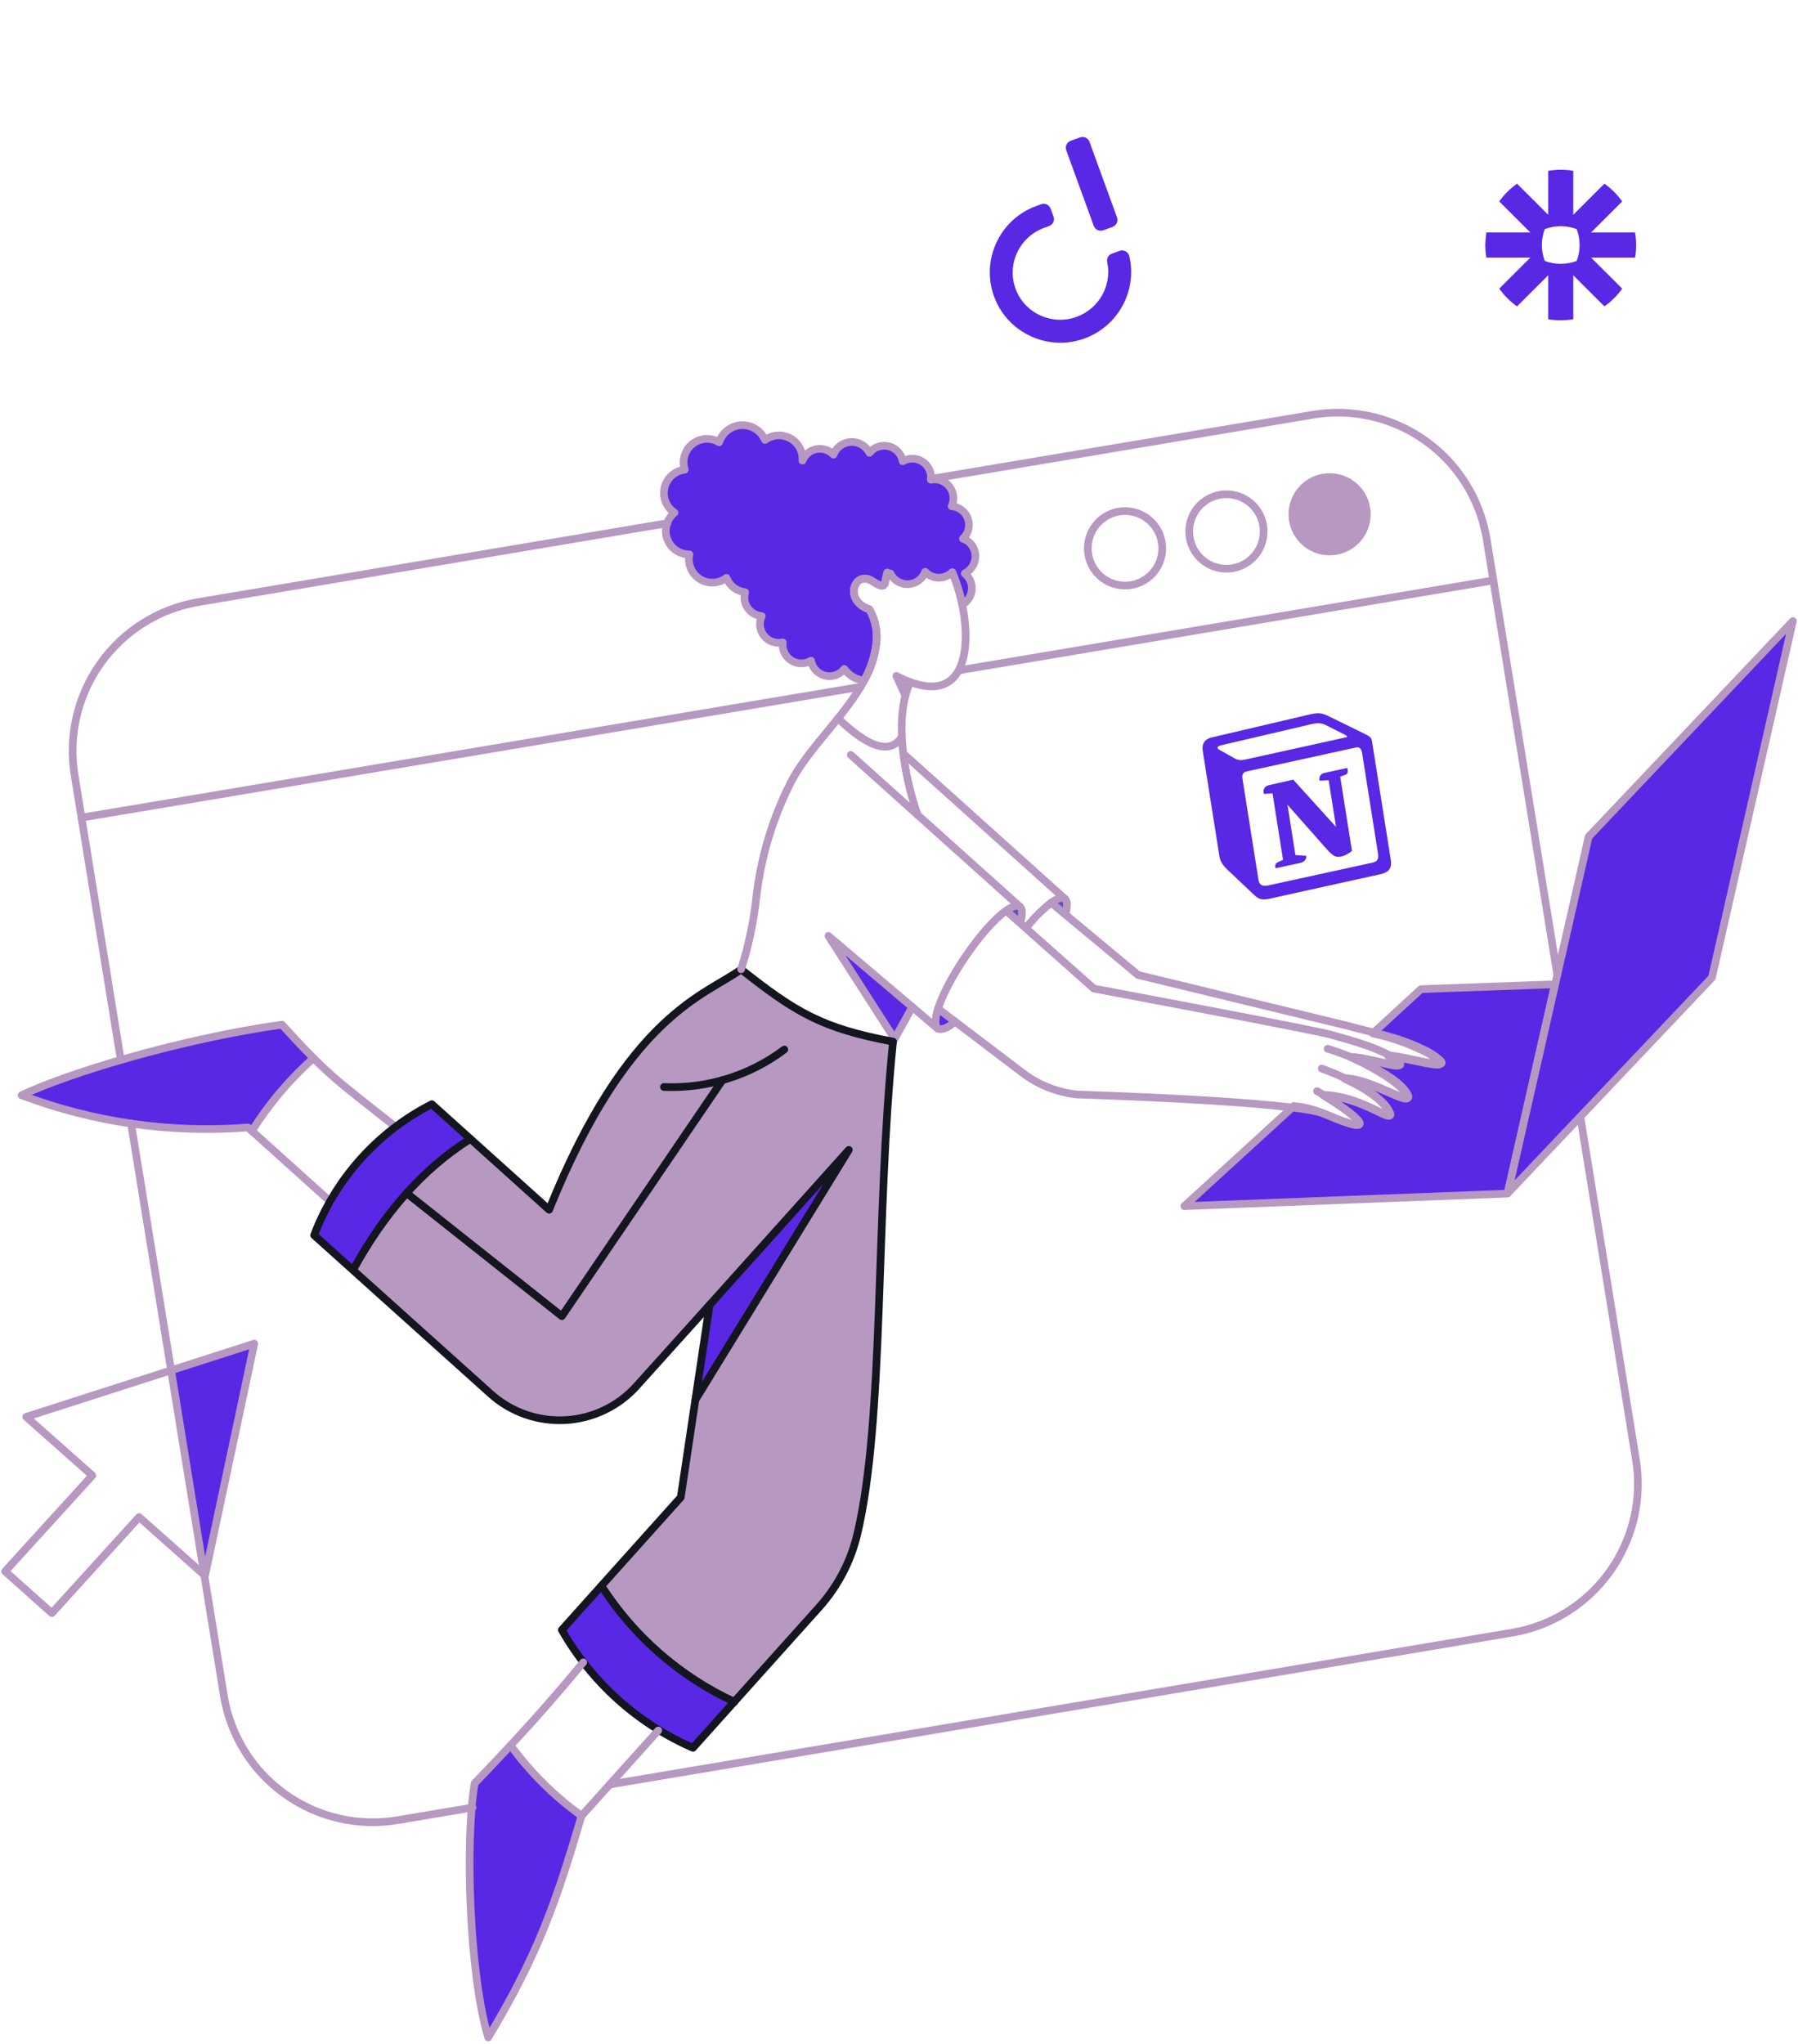 <svg width="352" height="400" viewBox="0 0 352 400" fill="none" xmlns="http://www.w3.org/2000/svg">
<path d="M145.101 189.754C139.736 194.243 123.113 197.399 107.507 236.782L84.537 216.126C73.934 221.507 65.719 230.648 61.496 241.762L96.039 272.802C100.041 276.385 105.3 278.234 110.663 277.944C116.026 277.656 121.056 275.251 124.648 271.259L138.962 255.325L133.275 293.037L109.989 318.988C115.832 329.247 124.838 337.34 135.66 342.06L160.314 314.636C163.963 310.577 166.543 305.671 167.819 300.363C173.184 277.845 171.361 238.115 174.832 203.887C160.917 201.292 155.762 198.136 145.101 189.754Z" fill="#B798C1"/>
<path d="M335.147 191.332L295.168 233.52L311.019 163.733L350.998 121.544L335.147 191.332Z" fill="#5928E5"/>
<path d="M208.4 175.867C207.874 175.516 206.962 175.832 205.77 176.674L208.538 178.953C208.996 177.34 208.996 176.218 208.4 175.867Z" fill="#6153BD"/>
<path d="M183.643 197.435C182.905 199.328 183.003 200.919 183.573 201.292C184.143 201.665 185.788 201.292 186.895 199.854L183.643 197.435Z" fill="#5928E5"/>
<path d="M199.603 177.41C199.077 177.059 198.165 177.375 196.973 178.216L199.741 180.496C200.193 178.918 200.157 177.796 199.603 177.41Z" fill="#6153BD"/>
<path d="M117.572 310.357L109.82 318.984C115.663 329.243 124.668 337.337 135.491 342.056L143.592 333.044C132.94 328.106 123.914 320.238 117.572 310.357Z" fill="#5928E5"/>
<path d="M162.18 183.161L175.155 203.326L178.592 197.084L162.18 183.161Z" fill="#5928E5"/>
<path d="M175.469 132.311L177.257 136.168L178.239 133.538L175.469 132.311Z" fill="#6153BD"/>
<path d="M166.176 225.034L138.927 255.334L136.156 273.92L166.176 225.034Z" fill="#6153BD"/>
<path d="M99.968 341.569C97.688 344.024 95.338 346.479 92.919 349.004C90.99 360.401 91.902 386.563 95.584 398.732C105.366 382.46 108.91 372.153 113.857 355.386C108.528 351.541 103.84 346.877 99.968 341.569Z" fill="#5928E5"/>
<path d="M61.356 207.078C59.673 205.395 57.744 203.326 55.184 200.555C35.331 203.361 13.485 209.989 4.227 214.373C18.348 219.713 33.474 221.868 48.525 220.685L49.296 221.387C52.606 216.061 56.668 211.242 61.356 207.078Z" fill="#5928E5"/>
<path d="M92.112 222.754L84.544 215.925C73.95 221.316 65.737 230.453 61.504 241.561L69.184 248.469C74.497 238.074 82.392 229.22 92.112 222.754Z" fill="#5928E5"/>
<path d="M190.903 109.481C191.052 108.631 190.894 107.756 190.456 107.012C190.02 106.268 189.332 105.704 188.518 105.42C189.042 104.936 189.413 104.308 189.587 103.616C189.76 102.923 189.727 102.195 189.491 101.52C189.256 100.846 188.828 100.256 188.263 99.821C187.697 99.386 187.016 99.126 186.303 99.073C186.593 98.454 186.707 97.768 186.63 97.089C186.554 96.41 186.29 95.766 185.869 95.228C185.449 94.691 184.887 94.28 184.247 94.042C183.606 93.805 182.912 93.749 182.242 93.882C182.329 93.202 182.222 92.511 181.934 91.888C181.646 91.265 181.19 90.735 180.616 90.359C180.042 89.982 179.374 89.775 178.689 89.759C178.003 89.743 177.327 89.921 176.737 90.27C176.611 89.571 176.288 88.923 175.804 88.403C175.319 87.884 174.696 87.515 174.007 87.341C173.319 87.167 172.595 87.195 171.922 87.423C171.249 87.65 170.656 88.066 170.214 88.622C169.879 87.953 169.357 87.395 168.711 87.017C168.065 86.64 167.322 86.458 166.575 86.496C165.827 86.533 165.107 86.787 164.501 87.227C163.896 87.667 163.431 88.273 163.165 88.973C162.741 88.526 162.212 88.193 161.625 88.005C161.039 87.816 160.415 87.778 159.81 87.895C159.206 88.011 158.64 88.277 158.165 88.67C157.691 89.062 157.322 89.567 157.094 90.139C157.155 89.262 156.963 88.386 156.542 87.615C156.122 86.843 155.489 86.207 154.72 85.783C153.95 85.358 153.076 85.162 152.198 85.218C151.321 85.273 150.478 85.579 149.768 86.097C149.38 85.2 148.727 84.443 147.896 83.927C147.066 83.412 146.098 83.162 145.122 83.212C144.145 83.261 143.207 83.608 142.433 84.205C141.659 84.802 141.086 85.621 140.791 86.553C139.988 86.067 139.056 85.84 138.12 85.9C137.184 85.96 136.288 86.306 135.555 86.89C134.821 87.475 134.284 88.27 134.016 89.169C133.748 90.068 133.762 91.028 134.056 91.918C133.117 92.025 132.233 92.418 131.526 93.045C130.818 93.671 130.321 94.5 130.102 95.42C129.883 96.339 129.952 97.303 130.301 98.182C130.65 99.06 131.261 99.809 132.051 100.328C131.311 100.927 130.775 101.741 130.518 102.657C130.26 103.573 130.294 104.547 130.613 105.444C130.933 106.341 131.522 107.116 132.301 107.663C133.08 108.211 134.01 108.503 134.962 108.499C134.771 109.413 134.863 110.364 135.228 111.224C135.592 112.085 136.21 112.813 136.999 113.313C137.788 113.812 138.711 114.059 139.644 114.019C140.577 113.98 141.477 113.657 142.221 113.093C142.516 113.849 143.012 114.511 143.655 115.006C144.299 115.501 145.065 115.811 145.872 115.902C145.724 116.426 145.694 116.976 145.785 117.513C145.875 118.049 146.084 118.559 146.396 119.005C146.707 119.451 147.114 119.822 147.587 120.092C148.06 120.361 148.587 120.522 149.13 120.563C148.837 121.183 148.723 121.873 148.802 122.554C148.881 123.235 149.149 123.881 149.577 124.418C150.004 124.954 150.573 125.361 151.219 125.59C151.865 125.82 152.563 125.864 153.233 125.718C153.152 126.4 153.265 127.091 153.557 127.712C153.849 128.333 154.31 128.86 154.887 129.232C155.463 129.605 156.133 129.808 156.819 129.819C157.506 129.83 158.182 129.649 158.77 129.295C158.895 129.995 159.22 130.643 159.706 131.162C160.192 131.681 160.818 132.048 161.508 132.218C162.198 132.389 162.923 132.356 163.595 132.124C164.266 131.891 164.856 131.469 165.293 130.908C165.735 131.542 166.309 132.074 166.974 132.467C167.64 132.86 168.382 133.106 169.151 133.188C170.325 131.065 171.121 128.754 171.5 126.358C171.89 123.919 171.435 121.419 170.208 119.274C164.983 117.556 167.333 111.419 170.875 113.804C172.558 114.961 173.196 114.887 173.329 113.768C173.339 113.445 173.436 113.131 173.61 112.859C173.785 112.586 174.029 112.366 174.319 112.222C174.63 112.88 175.13 113.43 175.754 113.805C176.377 114.18 177.098 114.362 177.826 114.328C178.553 114.294 179.254 114.046 179.839 113.615C180.426 113.185 180.873 112.59 181.122 111.906C181.462 112.265 181.87 112.552 182.322 112.75C182.774 112.949 183.261 113.054 183.754 113.061C184.249 113.067 184.738 112.975 185.196 112.788C185.653 112.602 186.069 112.326 186.418 111.976C187.285 114.02 187.944 116.147 188.381 118.324C188.907 118.027 189.354 117.606 189.679 117.097C190.006 116.587 190.201 116.006 190.249 115.403C190.297 114.801 190.198 114.196 189.958 113.641C189.718 113.086 189.345 112.599 188.872 112.222C189.4 111.954 189.858 111.567 190.211 111.091C190.563 110.615 190.801 110.064 190.903 109.481Z" fill="#5928E5"/>
<path d="M267.488 99.451C267.252 98.029 266.6 96.709 265.615 95.658C264.627 94.607 263.352 93.872 261.949 93.546C260.544 93.22 259.075 93.317 257.728 93.826C256.378 94.334 255.212 95.231 254.372 96.404C253.534 97.576 253.062 98.97 253.015 100.411C252.969 101.851 253.351 103.273 254.114 104.496C254.876 105.719 255.983 106.689 257.296 107.283C258.61 107.877 260.07 108.068 261.491 107.833C263.396 107.514 265.098 106.453 266.222 104.882C267.346 103.31 267.802 101.357 267.488 99.451Z" fill="#B798C1"/>
<path d="M49.779 262.946L33.332 268.239L40.128 308.36L49.779 262.946Z" fill="#5928E5"/>
<path d="M263.316 211.154L263.305 211.123L263.316 211.154Z" fill="#6153BD"/>
<path d="M278.186 193.577L268.752 202.239C272.062 202.939 275.277 204.034 278.326 205.5C279.618 206.051 280.805 206.822 281.833 207.78C283.271 209.428 275.557 207.078 271.768 206.658H271.733C272.499 207.061 273.197 207.582 273.802 208.201C275.046 209.624 265.531 206.403 264.684 207.008C268.331 208.657 273.978 211.778 275.345 214.207C276.958 217.117 268.682 211.329 263.316 211.154C266.718 212.732 270.436 214.943 271.768 217.398C273.592 220.72 266.999 214.629 259.143 214.382H259.108C266.613 218.941 270.12 222.688 259.459 218.064C257.504 217.19 255.419 216.645 253.287 216.451L231.859 236.046L295.124 233.591L304.418 192.63L278.186 193.577Z" fill="#5928E5"/>
<path d="M335.147 191.332L295.168 233.52L311.019 163.733L350.998 121.544L335.147 191.332Z" stroke="#B798C1" stroke-width="1.5" stroke-linejoin="round"/>
<path d="M278.186 193.577L268.752 202.239C272.062 202.939 275.277 204.034 278.326 205.5C279.618 206.051 280.805 206.822 281.833 207.78C283.271 209.428 275.557 207.078 271.768 206.658H271.733C272.499 207.061 273.197 207.582 273.802 208.201C275.046 209.624 265.531 206.403 264.684 207.008C268.331 208.657 273.978 211.778 275.345 214.207C276.958 217.117 268.682 211.329 263.316 211.154C266.718 212.732 270.436 214.943 271.768 217.398C273.592 220.72 266.999 214.629 259.143 214.382H259.108C266.613 218.941 270.12 222.688 259.459 218.064C257.504 217.19 255.419 216.645 253.287 216.451L231.859 236.046L295.124 233.591L304.418 192.63L278.186 193.577Z" stroke="#B798C1" stroke-width="1.5" stroke-linejoin="round"/>
<path d="M190.903 109.481C191.052 108.631 190.894 107.756 190.456 107.012C190.02 106.268 189.332 105.704 188.518 105.42C189.042 104.936 189.413 104.308 189.587 103.616C189.76 102.923 189.727 102.195 189.491 101.52C189.256 100.846 188.828 100.256 188.263 99.821C187.697 99.386 187.016 99.126 186.303 99.073C186.593 98.454 186.707 97.768 186.63 97.089C186.554 96.41 186.29 95.766 185.869 95.228C185.449 94.691 184.887 94.28 184.247 94.042C183.606 93.805 182.912 93.749 182.242 93.882C182.329 93.202 182.222 92.511 181.934 91.888C181.646 91.265 181.19 90.735 180.616 90.359C180.042 89.982 179.374 89.775 178.689 89.759C178.003 89.743 177.327 89.921 176.737 90.27C176.611 89.571 176.288 88.923 175.804 88.403C175.319 87.884 174.696 87.515 174.007 87.341C173.319 87.167 172.595 87.195 171.922 87.423C171.249 87.65 170.656 88.066 170.214 88.622C169.879 87.953 169.357 87.395 168.711 87.017C168.065 86.64 167.322 86.458 166.575 86.496C165.827 86.533 165.107 86.787 164.501 87.227C163.896 87.667 163.431 88.273 163.165 88.973C162.741 88.526 162.212 88.193 161.625 88.005C161.039 87.816 160.415 87.778 159.81 87.895C159.206 88.011 158.64 88.277 158.165 88.67C157.691 89.062 157.322 89.567 157.094 90.139C157.155 89.262 156.963 88.386 156.542 87.615C156.122 86.843 155.489 86.207 154.72 85.783C153.95 85.358 153.076 85.162 152.198 85.218C151.321 85.273 150.478 85.579 149.768 86.097C149.38 85.2 148.727 84.443 147.896 83.927C147.066 83.412 146.098 83.162 145.122 83.212C144.145 83.261 143.207 83.608 142.433 84.205C141.659 84.802 141.086 85.621 140.791 86.553C139.988 86.067 139.056 85.84 138.12 85.9C137.184 85.96 136.288 86.306 135.555 86.89C134.821 87.475 134.284 88.27 134.016 89.169C133.748 90.068 133.762 91.028 134.056 91.918C133.117 92.025 132.233 92.418 131.526 93.045C130.818 93.671 130.321 94.5 130.102 95.42C129.883 96.339 129.952 97.303 130.301 98.182C130.65 99.06 131.261 99.809 132.051 100.328C131.311 100.927 130.775 101.741 130.518 102.657C130.26 103.573 130.294 104.547 130.613 105.444C130.933 106.341 131.522 107.116 132.301 107.663C133.08 108.211 134.01 108.503 134.962 108.499C134.771 109.413 134.863 110.364 135.228 111.224C135.592 112.085 136.21 112.813 136.999 113.313C137.788 113.812 138.711 114.059 139.644 114.019C140.577 113.98 141.477 113.657 142.221 113.093C142.516 113.849 143.012 114.511 143.655 115.006C144.299 115.501 145.065 115.811 145.872 115.902C145.724 116.426 145.694 116.976 145.785 117.513C145.875 118.049 146.084 118.559 146.396 119.005C146.707 119.451 147.114 119.822 147.587 120.092C148.06 120.361 148.587 120.522 149.13 120.563C148.837 121.183 148.723 121.873 148.802 122.554C148.881 123.235 149.149 123.881 149.577 124.418C150.004 124.954 150.573 125.361 151.219 125.59C151.865 125.82 152.563 125.864 153.233 125.718C153.152 126.4 153.265 127.091 153.557 127.712C153.849 128.333 154.31 128.86 154.887 129.232C155.463 129.605 156.133 129.808 156.819 129.819C157.506 129.83 158.182 129.649 158.77 129.295C158.895 129.995 159.22 130.643 159.706 131.162C160.192 131.681 160.818 132.048 161.508 132.218C162.198 132.389 162.923 132.356 163.595 132.124C164.266 131.891 164.856 131.469 165.293 130.908C165.735 131.542 166.309 132.074 166.974 132.467C167.64 132.86 168.382 133.106 169.151 133.188C170.325 131.065 171.121 128.754 171.5 126.358C171.89 123.919 171.435 121.419 170.208 119.274C164.983 117.556 167.333 111.419 170.875 113.804C172.558 114.961 173.196 114.887 173.329 113.768C173.339 113.445 173.436 113.131 173.61 112.859C173.785 112.586 174.029 112.366 174.319 112.222C174.63 112.88 175.13 113.43 175.754 113.805C176.377 114.18 177.098 114.362 177.826 114.328C178.553 114.294 179.254 114.046 179.839 113.615C180.426 113.185 180.873 112.59 181.122 111.906C181.462 112.265 181.87 112.552 182.322 112.75C182.774 112.949 183.261 113.054 183.754 113.061C184.249 113.067 184.738 112.975 185.196 112.788C185.653 112.602 186.069 112.326 186.418 111.976C187.285 114.02 187.944 116.147 188.381 118.324C188.907 118.027 189.354 117.606 189.679 117.097C190.006 116.587 190.201 116.006 190.249 115.403C190.297 114.801 190.198 114.196 189.958 113.641C189.718 113.086 189.345 112.599 188.872 112.222C189.4 111.954 189.858 111.567 190.211 111.091C190.563 110.615 190.801 110.064 190.903 109.481Z" stroke="#B798C1" stroke-width="1.5" stroke-linejoin="round"/>
<path d="M187.711 131.188L292.393 113.584" stroke="#B798C1" stroke-width="1.5" stroke-linecap="round" stroke-linejoin="round"/>
<path d="M15.938 160.016L168.489 134.415" stroke="#B798C1" stroke-width="1.5" stroke-linecap="round" stroke-linejoin="round"/>
<path d="M177.051 147.671L208.438 175.867" stroke="#B798C1" stroke-width="1.5" stroke-linecap="round" stroke-linejoin="round"/>
<path d="M208.577 178.953C208.998 177.375 209 176.249 208.437 175.867C207.913 175.513 206.96 175.826 205.772 176.674C203.99 178.08 202.379 179.691 200.973 181.473" stroke="#B798C1" stroke-width="1.5" stroke-linecap="round" stroke-linejoin="round"/>
<path d="M77.414 220.51C65.561 211.076 64.579 210.796 55.18 200.521C35.331 203.326 13.485 209.954 4.227 214.338C18.358 219.677 33.494 221.833 48.554 220.65L64.651 235.134" stroke="#B798C1" stroke-width="1.5" stroke-linecap="round" stroke-linejoin="round"/>
<path d="M166.562 147.741L199.633 177.41" stroke="#B798C1" stroke-width="1.5" stroke-linecap="round" stroke-linejoin="round"/>
<path d="M183.572 201.292L162.18 183.161L175.135 203.321" stroke="#B798C1" stroke-width="1.5" stroke-linecap="round" stroke-linejoin="round"/>
<path d="M259.918 205.247C261.21 205.528 273.041 209.662 275.524 214.085C277.185 217.029 268.791 211.174 263.355 210.999" stroke="#B798C1" stroke-width="1.5" stroke-linecap="round" stroke-linejoin="round"/>
<path d="M258.758 209.112C262.054 210.305 269.867 213.605 271.909 217.319C273.755 220.689 267.11 214.513 259.144 214.267" stroke="#B798C1" stroke-width="1.5" stroke-linecap="round" stroke-linejoin="round"/>
<path d="M257.847 213.531C266.194 218.406 270.793 222.919 259.46 218.02C253.606 215.49 210.917 214.198 210.917 214.198C207.17 213.81 203.593 212.442 200.544 210.231L183.641 197.396" stroke="#B798C1" stroke-width="1.5" stroke-linecap="round" stroke-linejoin="round"/>
<path d="M196.965 178.217L214.149 193.472C214.149 193.472 257.214 201.538 260.51 202.479C263.807 203.42 271.701 205.421 274.012 208.055C275.241 209.456 268.475 207.038 264.368 206.828" stroke="#B798C1" stroke-width="1.5" stroke-linecap="round" stroke-linejoin="round"/>
<path d="M199.774 180.496C200.195 178.918 200.197 177.792 199.634 177.41C199.109 177.056 198.157 177.371 196.968 178.216C192.116 181.67 184.905 192.375 183.397 198.241C183.027 199.681 183.094 200.978 183.572 201.292C184.126 201.661 185.711 201.222 186.894 199.889" stroke="#B798C1" stroke-width="1.5" stroke-linecap="round" stroke-linejoin="round"/>
<path d="M129.984 212.725C138.451 213.081 146.78 210.491 153.551 205.395" stroke="#13161E" stroke-width="1.5" stroke-linecap="round" stroke-linejoin="round"/>
<path d="M174.84 203.852L178.592 197.084" stroke="#B798C1" stroke-width="1.5" stroke-linecap="round" stroke-linejoin="round"/>
<path d="M176.485 144.338C174.17 147.705 169.927 146.232 164.07 140.585" stroke="#B798C1" stroke-width="1.5" stroke-linecap="round" stroke-linejoin="round"/>
<path d="M138.921 255.373L166.176 225.034L136.156 273.92" fill="#5928E5"/>
<path d="M138.921 255.373L166.176 225.034L136.156 273.92" stroke="#13161E" stroke-width="1.5" stroke-linecap="round" stroke-linejoin="round"/>
<path d="M96.039 272.763C98.019 274.541 100.329 275.912 102.838 276.796C105.348 277.68 108.007 278.062 110.664 277.918C113.32 277.776 115.923 277.11 118.322 275.962C120.722 274.812 122.872 273.201 124.648 271.22L138.916 255.373L133.275 293.026L109.989 318.977C115.832 329.236 124.838 337.329 135.66 342.049L160.314 314.59C163.963 310.531 166.543 305.625 167.819 300.317C173.186 277.798 171.361 238.034 174.832 203.841C160.875 201.246 155.72 198.09 145.094 189.708C138.228 194.727 122.902 198.452 107.501 236.747L84.537 216.091C73.942 221.482 65.73 230.619 61.496 241.727L96.039 272.763Z" stroke="#13161E" stroke-width="1.5" stroke-linecap="round" stroke-linejoin="round"/>
<path d="M178.19 133.483C177.261 133.137 176.355 132.734 175.477 132.276L177.258 136.152" stroke="#B798C1" stroke-width="1.5" stroke-linecap="round" stroke-linejoin="round"/>
<path d="M179.642 159.49C177.058 152.033 174.913 140.632 178.182 133.483C191.461 138.354 190.337 121.139 186.446 112.041M145.09 189.684C146.582 184.995 147.593 180.165 148.106 175.271C148.999 167.741 151.184 160.421 154.566 153.633C157.87 146.691 165.456 140.29 169.332 132.907C170.493 130.879 171.231 128.636 171.501 126.314C171.892 123.875 171.436 121.375 170.209 119.23C164.983 117.512 167.344 111.36 170.875 113.759C172.564 114.909 173.225 114.847 173.33 113.724C173.425 113.134 173.543 112.573 173.683 112.041" stroke="#B798C1" stroke-width="1.5" stroke-linecap="round" stroke-linejoin="round"/>
<path d="M117.746 310.357C124.089 320.24 133.116 328.11 143.771 333.047" stroke="#13161E" stroke-width="1.5" stroke-linecap="round" stroke-linejoin="round"/>
<path d="M69.141 248.495C75.032 237.79 82.397 228.997 92.076 222.895" stroke="#13161E" stroke-width="1.5" stroke-linecap="round" stroke-linejoin="round"/>
<path d="M114.171 325.332C106.762 334.376 100.134 341.475 92.919 349.004C90.99 360.401 91.902 386.563 95.584 398.732C105.366 382.46 108.91 372.114 113.857 355.357L128.866 338.664" stroke="#B798C1" stroke-width="1.5" stroke-linecap="round" stroke-linejoin="round"/>
<path d="M49.324 221.352C52.635 216.036 56.698 211.228 61.388 207.079" stroke="#B798C1" stroke-width="1.5" stroke-linecap="round" stroke-linejoin="round"/>
<path d="M271.909 206.517C275.732 206.903 283.51 209.286 282.079 207.639C281.04 206.671 279.842 205.888 278.537 205.325C273.591 202.907 268.858 202.134 263.598 200.696L222.807 190.806L205.785 176.657" stroke="#B798C1" stroke-width="1.5" stroke-linecap="round" stroke-linejoin="round"/>
<path d="M141.452 211.357L109.995 257.578L79.59 233.486" stroke="#13161E" stroke-width="1.5" stroke-linecap="round" stroke-linejoin="round"/>
<path d="M227.44 106.114C227.677 107.536 227.485 108.996 226.89 110.309C226.298 111.622 225.327 112.73 224.103 113.492C222.881 114.254 221.458 114.636 220.019 114.59C218.577 114.543 217.184 114.071 216.011 113.233C214.839 112.394 213.942 111.227 213.433 109.878C212.925 108.53 212.828 107.061 213.154 105.657C213.479 104.253 214.216 102.978 215.266 101.992C216.318 101.006 217.638 100.353 219.059 100.117C220.965 99.802 222.92 100.257 224.491 101.381C226.062 102.506 227.123 104.208 227.44 106.114Z" stroke="#B798C1" stroke-width="1.5" stroke-linecap="round" stroke-linejoin="round"/>
<path d="M247.292 102.818C247.528 104.239 247.336 105.699 246.742 107.013C246.149 108.326 245.179 109.433 243.955 110.195C242.733 110.957 241.31 111.339 239.87 111.293C238.429 111.247 237.035 110.775 235.863 109.936C234.691 109.097 233.794 107.93 233.285 106.582C232.777 105.233 232.679 103.764 233.006 102.36C233.331 100.957 234.067 99.681 235.117 98.695C236.169 97.709 237.489 97.057 238.91 96.821C240.817 96.506 242.77 96.96 244.342 98.085C245.913 99.209 246.974 100.911 247.292 102.818Z" stroke="#B798C1" stroke-width="1.5" stroke-linecap="round" stroke-linejoin="round"/>
<path d="M267.491 99.451C267.727 100.873 267.535 102.333 266.941 103.646C266.349 104.959 265.378 106.067 264.154 106.828C262.932 107.59 261.509 107.972 260.069 107.926C258.628 107.88 257.234 107.408 256.062 106.569C254.89 105.731 253.993 104.563 253.484 103.215C252.976 101.867 252.878 100.398 253.205 98.994C253.53 97.59 254.266 96.314 255.317 95.328C256.369 94.342 257.688 93.69 259.11 93.454C261.016 93.138 262.971 93.593 264.542 94.717C266.114 95.842 267.175 97.545 267.491 99.451Z" stroke="#B798C1" stroke-width="1.5" stroke-linecap="round" stroke-linejoin="round"/>
<path d="M5.559 277.147L5.138 277.287L18.079 288.755L1 307.517L10.153 315.688L27.232 296.891L40.135 308.36L49.781 262.946L5.559 277.147Z" stroke="#B798C1" stroke-width="1.5" stroke-linecap="round" stroke-linejoin="round"/>
<path d="M25.66 219.861L43.853 332.03C44.503 335.856 45.901 339.516 47.966 342.8C50.031 346.085 52.724 348.932 55.889 351.176C59.055 353.419 62.632 355.017 66.415 355.879C70.199 356.739 74.115 356.846 77.94 356.193L92.526 353.74" stroke="#B798C1" stroke-width="1.5" stroke-linecap="round" stroke-linejoin="round"/>
<path d="M309.403 218.637L320.238 285.423C320.891 289.247 320.784 293.164 319.924 296.948C319.062 300.732 317.464 304.309 315.221 307.474C312.977 310.64 310.131 313.333 306.845 315.398C303.56 317.463 299.901 318.861 296.075 319.51L119.457 349.212" stroke="#B798C1" stroke-width="1.5" stroke-linecap="round" stroke-linejoin="round"/>
<path d="M130.653 102.396L38.803 117.827C34.978 118.477 31.318 119.875 28.033 121.94C24.747 124.005 21.902 126.698 19.658 129.864C17.414 133.029 15.816 136.606 14.955 140.39C14.094 144.173 13.987 148.09 14.64 151.914L23.637 207.386" stroke="#B798C1" stroke-width="1.5" stroke-linecap="round" stroke-linejoin="round"/>
<path d="M182.273 93.724L256.936 81.18C260.76 80.527 264.677 80.633 268.461 81.494C272.244 82.355 275.822 83.953 278.987 86.197C282.152 88.441 284.845 91.287 286.911 94.572C288.976 97.857 290.373 101.517 291.023 105.343L304.868 190.695" stroke="#B798C1" stroke-width="1.5" stroke-linecap="round" stroke-linejoin="round"/>
<path d="M99.965 341.569C103.828 346.875 108.516 351.528 113.852 355.351" stroke="#B798C1" stroke-width="1.5" stroke-linecap="round" stroke-linejoin="round"/>
<path d="M305.556 33.223C306.391 33.225 307.211 33.295 308.009 33.429V42.025L314.103 35.946C314.775 36.423 315.405 36.955 315.988 37.537C316.572 38.119 317.106 38.748 317.585 39.419L311.49 45.498H320.109C320.245 46.305 320.313 47.123 320.313 47.942V47.962C320.313 48.795 320.243 49.612 320.109 50.407H311.488L317.585 56.485C317.106 57.155 316.573 57.784 315.99 58.366H315.988C315.406 58.948 314.776 59.48 314.105 59.957L308.009 53.878V62.475C307.199 62.61 306.379 62.679 305.558 62.68H305.537C304.716 62.679 303.897 62.61 303.087 62.475V53.878L296.993 59.957C295.647 59.002 294.47 57.828 293.511 56.485L299.606 50.407H290.987C290.85 49.598 290.781 48.778 290.781 47.957V47.914C290.783 47.698 290.797 47.434 290.817 47.16L290.823 47.078C290.884 46.309 290.987 45.498 290.987 45.498H299.606L293.511 39.419C293.988 38.749 294.521 38.12 295.104 37.54L295.107 37.537C295.69 36.955 296.321 36.423 296.993 35.946L303.087 42.025V33.429C303.898 33.293 304.718 33.225 305.54 33.223H305.556ZM305.555 44.27H305.541C304.444 44.27 303.393 44.471 302.422 44.836C302.048 45.83 301.856 46.883 301.855 47.945V47.959C301.856 49.021 302.048 50.074 302.424 51.068C303.42 51.443 304.476 51.634 305.541 51.633H305.555C306.652 51.633 307.703 51.432 308.672 51.068C309.048 50.074 309.24 49.021 309.239 47.959V47.945C309.239 46.851 309.038 45.803 308.672 44.836C307.676 44.461 306.62 44.269 305.555 44.27Z" fill="#5928E5"/>
<g clip-path="url(#clip0_245_68)">
<path fill-rule="evenodd" clip-rule="evenodd" d="M241.437 148.266C242.63 148.957 243.017 148.829 244.982 148.382L263.528 144.292C263.926 144.229 263.533 143.885 263.39 143.84L259.924 142.085C259.255 141.716 258.377 141.312 256.877 141.686L238.955 145.88C238.304 146.05 238.225 146.402 238.53 146.625L241.437 148.266ZM243.252 152.451L246.372 172.153C246.54 173.211 247.132 173.524 248.312 173.27L268.702 168.82C269.883 168.565 269.9 167.816 269.764 166.956L266.665 147.387C266.529 146.528 266.125 146.117 265.406 146.299L244.101 150.961C243.318 151.153 243.116 151.592 243.252 152.451ZM263.734 150.291C263.96 150.865 263.923 151.481 263.337 151.643L262.376 151.997L264.68 166.542C263.892 167.141 263.141 167.531 262.479 167.636C261.42 167.804 261.102 167.515 260.152 166.65L252.054 157.495L253.614 167.346L255.74 167.484C255.74 167.484 255.928 168.674 254.272 168.936L249.75 169.924C249.575 169.68 249.603 168.998 250.045 168.793L251.184 168.274L249.121 155.249L247.446 155.379C247.219 154.804 247.414 153.893 248.33 153.679L253.175 152.574L261.558 161.819L260.113 152.695L258.36 152.77C258.113 152.063 258.558 151.45 259.209 151.28L263.734 150.291ZM237.15 144.336L255.789 139.96C258.074 139.395 258.691 139.434 260.314 140.26L267.004 143.538C268.112 144.108 268.475 144.254 268.6 145.047L272.276 168.254C272.506 169.708 272.113 170.652 270.281 171.077L248.59 175.868C247.21 176.155 246.517 176.061 245.642 175.251L240.297 170.201C239.335 169.268 238.88 168.528 238.733 167.601L235.466 146.974C235.277 145.785 235.65 144.709 237.15 144.336Z" fill="#5928E5"/>
</g>
<path d="M217.787 44.414L216.011 45.06C215.239 45.341 214.399 44.955 214.132 44.219L208.736 29.395C208.464 28.648 208.876 27.82 209.636 27.543L211.411 26.897C212.183 26.616 213.023 27.002 213.29 27.738L218.681 42.549C218.954 43.297 218.558 44.133 217.787 44.414Z" fill="#5928E5"/>
<path d="M212.317 66.236C205.149 68.845 197.205 65.149 194.607 58.01C192.004 50.858 195.713 42.92 202.881 40.311L203.838 39.963C204.583 39.692 205.416 40.087 205.691 40.843L206.246 42.366C206.521 43.122 206.137 43.96 205.391 44.232L204.435 44.58C199.59 46.343 197.06 51.684 198.81 56.494C200.561 61.304 205.932 63.769 210.777 62.005C215.225 60.387 217.718 55.758 216.758 51.302C216.602 50.603 216.977 49.896 217.648 49.652L219.189 49.091C219.996 48.797 220.891 49.284 221.085 50.126C222.66 56.811 218.976 63.812 212.317 66.236Z" fill="#5928E5"/>
<defs>
<clipPath id="clip0_245_68">
<rect width="33.224" height="34.608" fill="white" transform="translate(234.75 143.089) rotate(-9)"/>
</clipPath>
</defs>
</svg>

